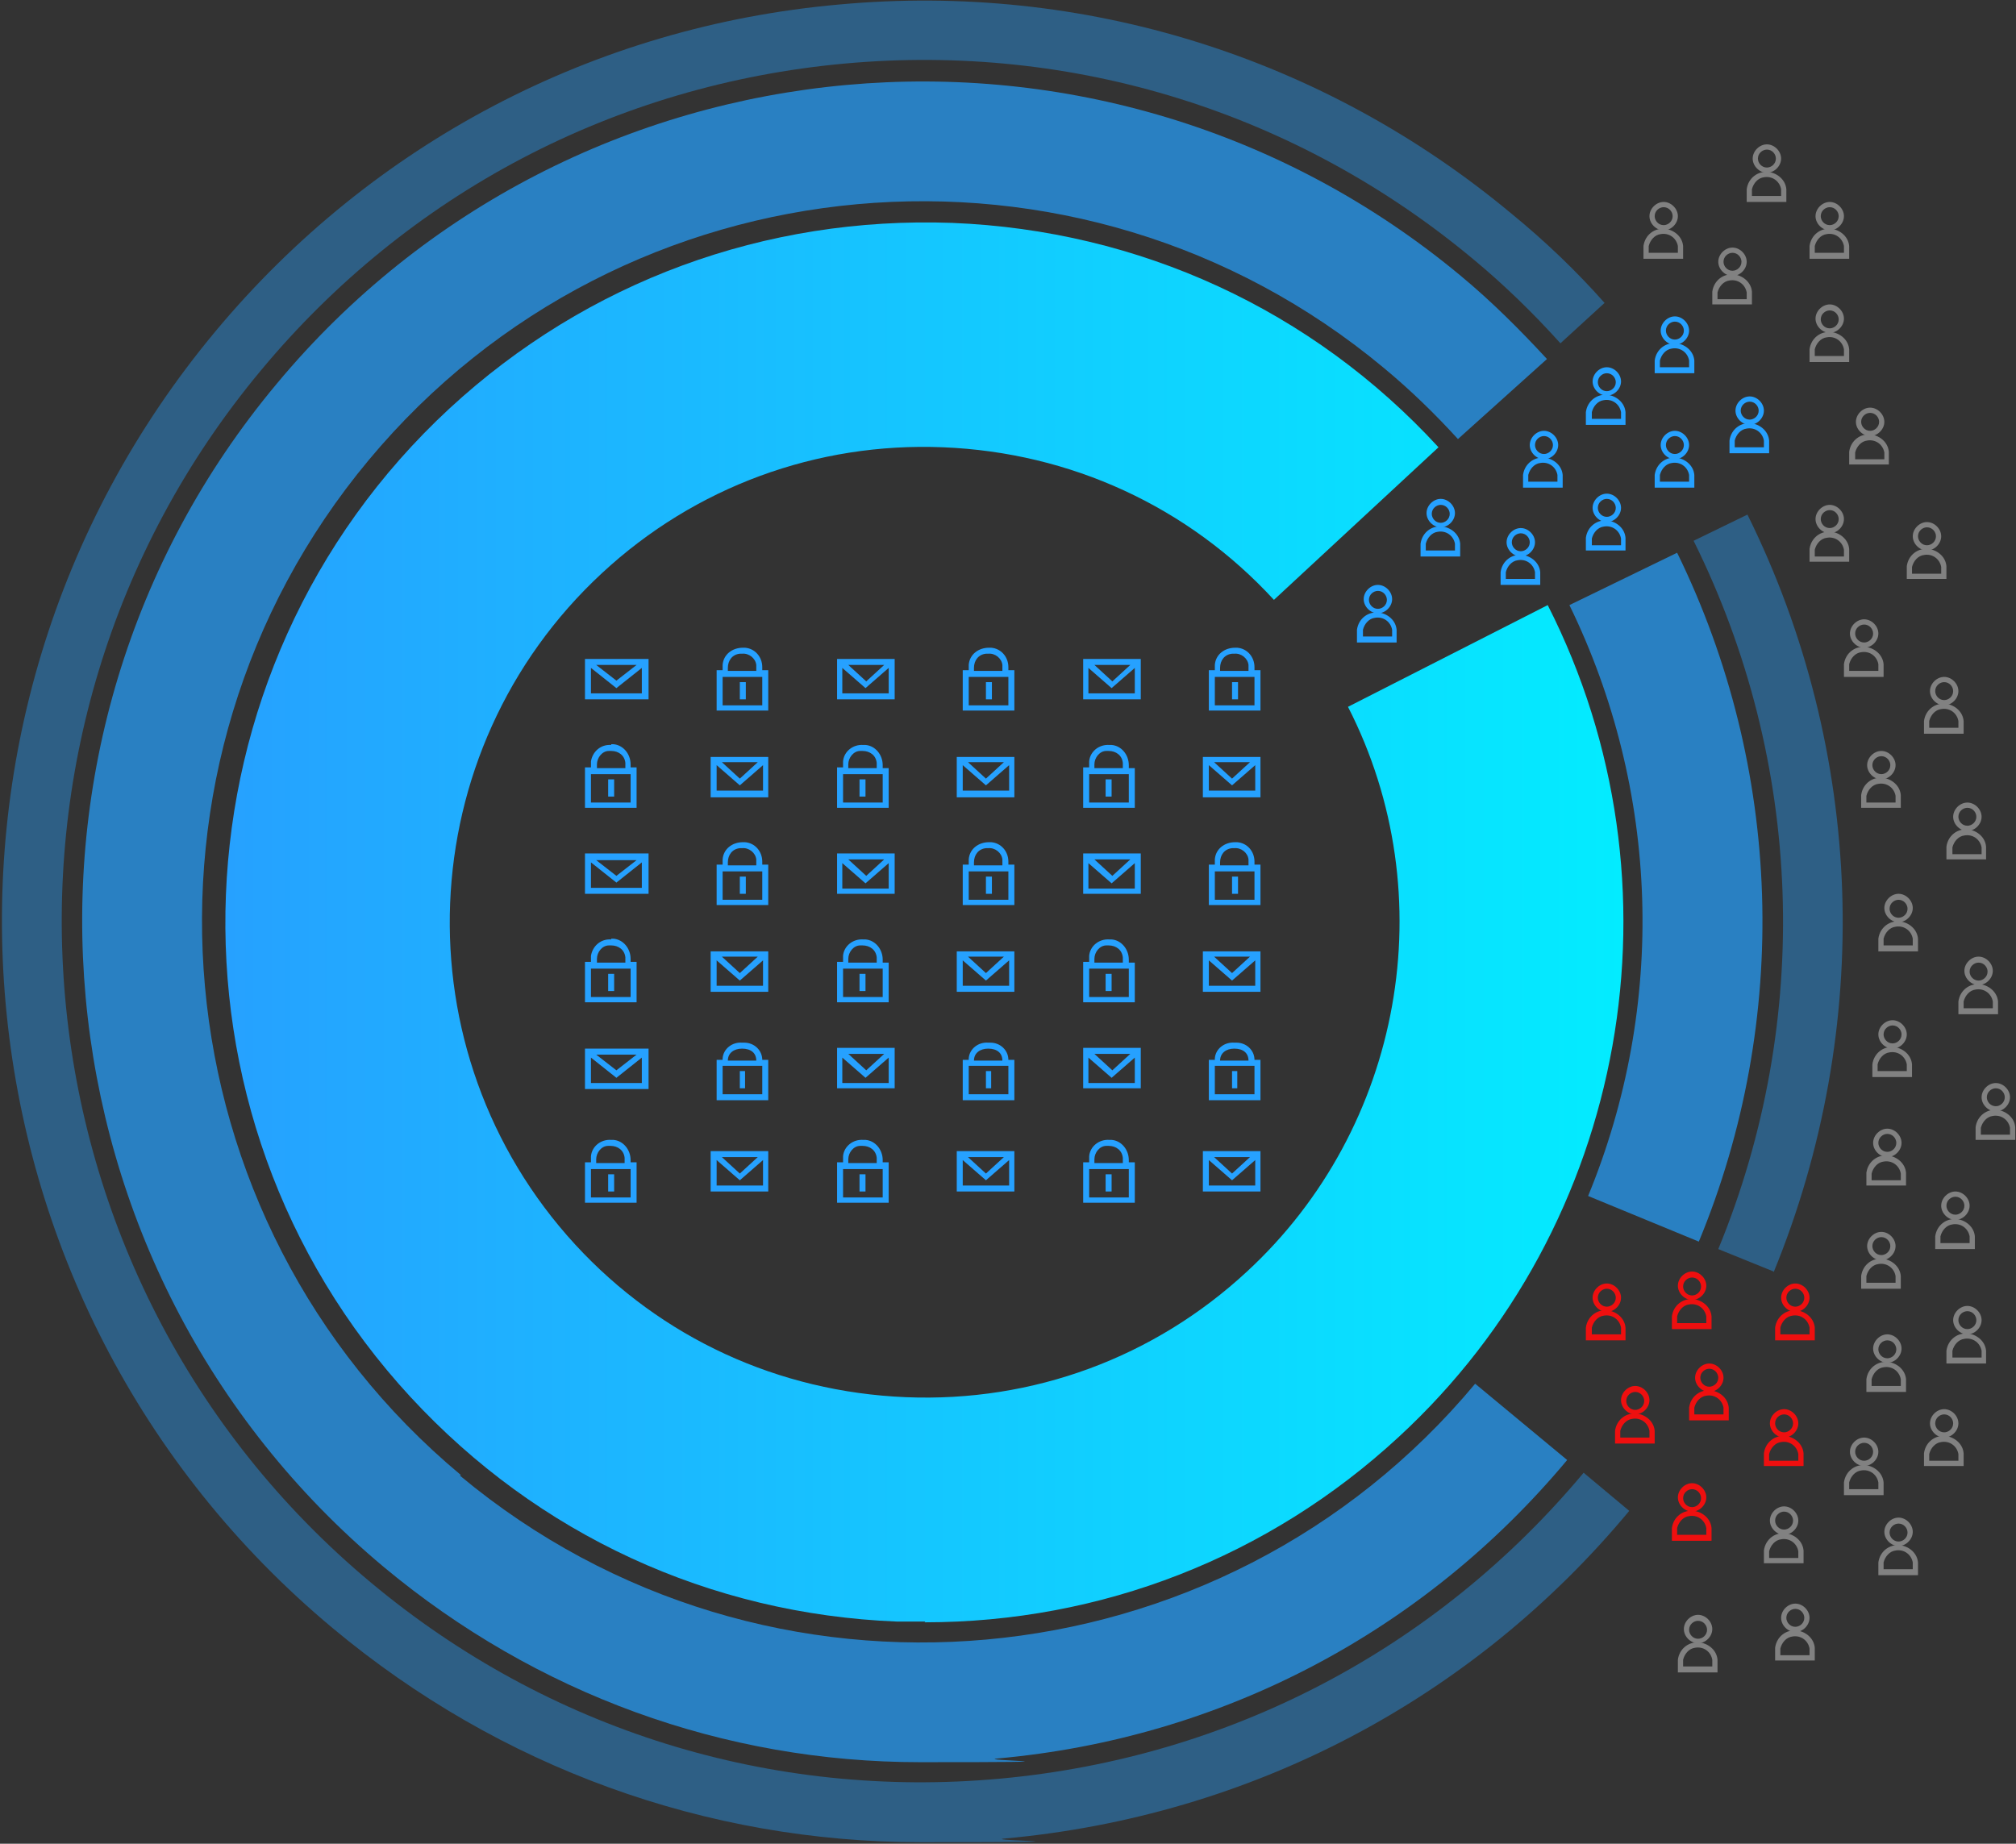 <?xml version="1.0" encoding="UTF-8"?>
<svg id="Layer_1" xmlns="http://www.w3.org/2000/svg" xmlns:xlink="http://www.w3.org/1999/xlink" version="1.1" viewBox="0 0 269.5 246.5">
  <rect x="0" y="0" width="269.5" height="246.5" fill="#333333" stroke="none"/>
  <!-- Generator: Adobe Illustrator 29.7.1, SVG Export Plug-In . SVG Version: 2.1.1 Build 8)  -->
  <defs>
    <style>
      .st0 {
        fill: url(#Gradients_1);
      }

      .st1, .st2, .st3 {
        fill: #26a1ff;
      }

      .st4 {
        fill: #ef0f0f;
      }

      .st5 {
        opacity: .4;
      }

      .st6 {
        fill: #f5f5f5;
      }

      .st2 {
        opacity: .7;
      }

      .st2, .st3 {
        isolation: isolate;
      }

      .st3 {
        opacity: .4;
      }
    </style>
    <linearGradient id="Gradients_1" data-name="Gradients 1" x1="30.1" y1="123.3" x2="217.1" y2="123.3" gradientUnits="userSpaceOnUse">
      <stop offset="0" stop-color="#26a1ff"/>
      <stop offset="1" stop-color="#03ecff"/>
    </linearGradient>
  </defs>
  <g id="benefit_img_2">
    <g id="Group_5607">
      <path class="st2" d="M227.1,166l-14.8-6.1c10.5-25.5,9.6-54.2-2.5-79l14.4-7c14.1,28.8,15.2,62.4,2.9,92.1ZM61.6,197.2C20.8,163.2,15.3,102.3,49.3,61.5c34-40.8,94.9-46.3,135.7-12.3,3.5,2.9,6.8,6.1,9.9,9.5l11.9-10.7c-3.6-3.9-7.4-7.7-11.5-11.1C147.6-2.8,76.6,3.7,37,51.3-2.7,98.8,3.8,169.8,51.3,209.5c20.4,17,45.5,26.1,71.7,26.1s6.9-.2,10.4-.5c29.9-2.7,56.9-16.9,76.1-39.9l-12.3-10.2c-34,40.8-94.9,46.3-135.7,12.3Z"/>
      <path class="st3" d="M237.1,170l-7.4-3c12.6-30.6,11.4-65.1-3.3-94.7l7.2-3.5c15.7,31.7,16.9,68.6,3.5,101.3ZM133.7,237.8c-30.6,2.8-60.5-6.5-84.1-26.2C.8,170.9-5.7,98.2,34.9,49.5,54.6,25.8,82.3,11.3,112.9,8.5c30.6-2.8,60.5,6.5,84.1,26.2,4.1,3.4,8,7.2,11.6,11.2l5.9-5.4c-3.8-4.3-8-8.3-12.4-11.9C176.9,7.6,144.9-2.4,112.2.6,79.5,3.5,49.8,19.1,28.8,44.3-14.7,96.5-7.7,174.2,44.5,217.7c22.3,18.6,49.9,28.6,78.6,28.6s7.5-.2,11.3-.5c32.7-3,62.4-18.5,83.4-43.8l-6.1-5.1c-19.7,23.6-47.4,38.1-78,40.9Z"/>
      <path class="st0" d="M123.7,216.8c-1.3,0-2.5,0-3.8,0-25-1-48-11.6-65-30-35-37.9-32.6-97.2,5.2-132.2,18.4-17,42.2-25.7,67.2-24.8,25,1,48.1,11.6,65,30l-22,20.4c-11.5-12.5-27.2-19.7-44.2-20.4-16.9-.7-33.2,5.3-45.6,16.8-25.7,23.8-27.3,64-3.6,89.8,11.5,12.5,27.2,19.7,44.2,20.4,17,.7,33.2-5.3,45.6-16.8,20.8-19.2,26.4-50.3,13.5-75.5l26.7-13.6c18.9,37.2,10.8,82.9-19.9,111.2-17.4,16.1-39.8,24.8-63.4,24.8Z"/>
    </g>
    <g id="Group_5608">
      <path id="Path_9888" class="st1" d="M101.9,89.2c0-1.4-1-2.5-2.3-2.6-.1,0-.2,0-.3,0-1.4,0-2.6.9-2.7,2.3,0,.1,0,.2,0,.3v.4h-.8v5.4h6.9v-5.4h-.8v-.5ZM97.3,89.3c0-1,.6-1.8,1.6-1.9.1,0,.2,0,.3,0,.9-.1,1.8.6,1.9,1.5,0,.1,0,.2,0,.3v.5h-3.8v-.4ZM101.9,94.3h-5.3v-3.8h5.3v3.8Z"/>
      <rect id="Rectangle_2994" class="st1" x="98.9" y="91.2" width=".8" height="2.3"/>
      <path id="Path_9889" class="st1" d="M134.8,89.2c0-1.4-1-2.5-2.3-2.6-.1,0-.2,0-.3,0-1.4,0-2.6.9-2.7,2.3,0,.1,0,.2,0,.3v.4h-.8v5.4h6.9v-5.4h-.8v-.5ZM130.2,89.3c0-1,.6-1.8,1.6-1.9.1,0,.2,0,.3,0,.9-.1,1.8.6,1.9,1.5,0,.1,0,.2,0,.3v.5h-3.8v-.4ZM134.8,94.3h-5.3v-3.8h5.3v3.8Z"/>
      <rect id="Rectangle_2995" class="st1" x="131.8" y="91.2" width=".8" height="2.3"/>
      <path id="Path_9890" class="st1" d="M167.7,89.7v-.5c0-1.4-1-2.5-2.3-2.6-.1,0-.2,0-.3,0-1.4,0-2.6.9-2.7,2.3,0,.1,0,.2,0,.3v.4h-.8v5.4h6.9v-5.4h-.8ZM163.1,89.3c0-1,.6-1.8,1.6-1.9.1,0,.2,0,.3,0,.9-.1,1.8.6,1.9,1.5,0,.1,0,.2,0,.3v.5h-3.8v-.4ZM167.7,94.3h-5.3v-3.8h5.3v3.8Z"/>
      <rect id="Rectangle_2996" class="st1" x="164.7" y="91.2" width=".8" height="2.3"/>
      <path id="Path_9891" class="st1" d="M144.8,93.5h7.7v-5.4h-7.7v5.4ZM145.5,92.7v-3.4l3.1,2.7,3.1-2.7v3.4h-6.1ZM146.2,88.9h4.9l-2.4,2.2-2.4-2.2Z"/>
      <path id="Path_9892" class="st1" d="M111.9,93.5h7.7v-5.4h-7.7v5.4ZM112.6,92.7v-3.4l3.1,2.7,3.1-2.7v3.4h-6.1ZM113.3,88.9h4.9l-2.4,2.2-2.4-2.2Z"/>
      <path id="Path_9893" class="st1" d="M78.2,93.5h8.5v-5.4h-8.5v5.4ZM79,92.7v-3.4l3.4,2.7,3.4-2.7v3.4h-6.8ZM79.7,88.9h5.4l-2.7,2.1-2.7-2.1Z"/>
      <path id="Path_9894" class="st1" d="M151.7,102.7h-.8v-.4c0-1.4-1-2.6-2.3-2.7-.1,0-.2,0-.3,0-1.4-.1-2.6.9-2.7,2.2,0,.1,0,.2,0,.3v.5h-.8v5.4h6.9v-5.4ZM146.3,102.2c0-.9.7-1.8,1.6-1.8.1,0,.2,0,.3,0,1,0,1.8.6,1.9,1.6,0,.1,0,.2,0,.3v.4h-3.8v-.5ZM150.9,107.3h-5.3v-3.8h5.3v3.8Z"/>
      <rect id="Rectangle_2997" class="st1" x="147.8" y="104.2" width=".8" height="2.3"/>
      <path id="Path_9895" class="st1" d="M118.8,102.7h-.8v-.4c0-1.4-1-2.6-2.3-2.7-.1,0-.2,0-.3,0-1.4-.1-2.6.9-2.7,2.2,0,.1,0,.2,0,.3v.5h-.8v5.4h6.9v-5.4ZM113.4,102.2c0-.9.7-1.8,1.6-1.8.1,0,.2,0,.3,0,1,0,1.8.6,1.9,1.6,0,.1,0,.2,0,.3v.4h-3.8v-.5ZM118,107.3h-5.3v-3.8h5.3v3.8Z"/>
      <rect id="Rectangle_2998" class="st1" x="114.9" y="104.2" width=".8" height="2.3"/>
      <path id="Path_9896" class="st1" d="M81.7,99.6c-1.4-.1-2.5.9-2.7,2.2,0,.1,0,.2,0,.3v.5h-.8v5.4h6.9v-5.4h-.8v-.4c0-1.4-1-2.6-2.3-2.7-.1,0-.2,0-.3,0ZM79.8,102.2c0-.9.7-1.8,1.6-1.8.1,0,.2,0,.3,0,1,0,1.8.6,1.9,1.6,0,.1,0,.2,0,.3v.4h-3.8v-.5ZM84.3,107.3h-5.3v-3.8h5.3v3.8Z"/>
      <rect id="Rectangle_2999" class="st1" x="81.3" y="104.2" width=".8" height="2.3"/>
      <path id="Path_9897" class="st1" d="M102.7,101.2h-7.7v5.4h7.7v-5.4ZM101.3,101.9l-2.4,2.2-2.4-2.2h4.9ZM95.8,105.7v-3.4l3.1,2.7,3.1-2.7v3.4h-6.1Z"/>
      <path id="Path_9898" class="st1" d="M135.6,101.2h-7.7v5.4h7.7v-5.4ZM134.2,101.9l-2.4,2.2-2.4-2.2h4.9ZM128.7,105.7v-3.4l3.1,2.7,3.1-2.7v3.4h-6.1Z"/>
      <path id="Path_9899" class="st1" d="M168.5,101.2h-7.7v5.4h7.7v-5.4ZM167.1,101.9l-2.4,2.2-2.4-2.2h4.9ZM161.6,105.7v-3.4l3.1,2.7,3.1-2.7v3.4h-6.1Z"/>
      <path id="Path_9900" class="st1" d="M101.9,115.2c0-1.4-1-2.5-2.3-2.6-.1,0-.2,0-.3,0-1.4,0-2.6.9-2.7,2.3,0,.1,0,.2,0,.3v.4h-.8v5.4h6.9v-5.4h-.8v-.5ZM97.3,115.3c0-1,.6-1.8,1.6-1.9.1,0,.2,0,.3,0,.9-.1,1.8.6,1.9,1.5,0,.1,0,.2,0,.3v.5h-3.8v-.4ZM101.9,120.3h-5.3v-3.8h5.3v3.8Z"/>
      <rect id="Rectangle_3000" class="st1" x="98.9" y="117.2" width=".8" height="2.3"/>
      <path id="Path_9901" class="st1" d="M134.8,115.2c0-1.4-1-2.5-2.3-2.6-.1,0-.2,0-.3,0-1.4,0-2.6.9-2.7,2.3,0,.1,0,.2,0,.3v.4h-.8v5.4h6.9v-5.4h-.8v-.5ZM130.2,115.3c0-1,.6-1.8,1.6-1.9.1,0,.2,0,.3,0,.9-.1,1.8.6,1.9,1.5,0,.1,0,.2,0,.3v.5h-3.8v-.4ZM134.8,120.3h-5.3v-3.8h5.3v3.8Z"/>
      <rect id="Rectangle_3001" class="st1" x="131.8" y="117.2" width=".8" height="2.3"/>
      <path id="Path_9902" class="st1" d="M167.7,115.2c0-1.4-1-2.5-2.3-2.6-.1,0-.2,0-.3,0-1.4,0-2.6.9-2.7,2.3,0,.1,0,.2,0,.3v.4h-.8v5.4h6.9v-5.4h-.8v-.5ZM163.1,115.3c0-1,.6-1.8,1.6-1.9.1,0,.2,0,.3,0,.9-.1,1.8.6,1.9,1.5,0,.1,0,.2,0,.3v.5h-3.8v-.4ZM167.7,120.3h-5.3v-3.8h5.3v3.8Z"/>
      <rect id="Rectangle_3002" class="st1" x="164.7" y="117.2" width=".8" height="2.3"/>
      <path id="Path_9903" class="st1" d="M144.8,119.5h7.7v-5.4h-7.7v5.4ZM145.5,118.8v-3.4l3.1,2.7,3.1-2.7v3.4h-6.1ZM146.2,114.9h4.9l-2.4,2.2-2.4-2.2Z"/>
      <path id="Path_9904" class="st1" d="M111.9,119.5h7.7v-5.4h-7.7v5.4ZM112.6,118.8v-3.4l3.1,2.7,3.1-2.7v3.4h-6.1ZM113.3,114.9h4.9l-2.4,2.2-2.4-2.2Z"/>
      <path id="Path_9905" class="st1" d="M78.2,119.5h8.5v-5.4h-8.5v5.4ZM79,118.7v-3.4l3.4,2.7,3.4-2.7v3.4h-6.8ZM79.7,115h5.4l-2.7,2.1-2.7-2.1Z"/>
      <path id="Path_9906" class="st1" d="M151.7,128.7h-.8v-.4c0-1.4-1-2.6-2.3-2.7-.1,0-.2,0-.3,0-1.4-.1-2.6.9-2.7,2.2,0,.1,0,.2,0,.3v.5h-.8v5.4h6.9v-5.4ZM146.3,128.2c0-.9.7-1.8,1.6-1.8.1,0,.2,0,.3,0,1,0,1.8.6,1.9,1.6,0,.1,0,.2,0,.3v.4h-3.8v-.5ZM150.9,133.3h-5.3v-3.8h5.3v3.8Z"/>
      <rect id="Rectangle_3003" class="st1" x="147.8" y="130.2" width=".8" height="2.3"/>
      <path id="Path_9907" class="st1" d="M118.8,128.7h-.8v-.4c0-1.4-1-2.6-2.3-2.7-.1,0-.2,0-.3,0-1.4-.1-2.6.9-2.7,2.2,0,.1,0,.2,0,.3v.5h-.8v5.4h6.9v-5.4ZM113.4,128.2c0-.9.7-1.8,1.6-1.8.1,0,.2,0,.3,0,1,0,1.8.6,1.9,1.6,0,.1,0,.2,0,.3v.4h-3.8v-.5ZM118,133.3h-5.3v-3.8h5.3v3.8Z"/>
      <rect id="Rectangle_3004" class="st1" x="114.9" y="130.2" width=".8" height="2.3"/>
      <path id="Path_9908" class="st1" d="M81.7,125.6c-1.4-.1-2.5.9-2.7,2.2,0,.1,0,.2,0,.3v.5h-.8v5.4h6.9v-5.4h-.8v-.4c0-1.4-1-2.6-2.3-2.7-.1,0-.2,0-.3,0ZM79.8,128.2c0-.9.7-1.8,1.6-1.8.1,0,.2,0,.3,0,1,0,1.8.6,1.9,1.6,0,.1,0,.2,0,.3v.4h-3.8v-.5ZM84.3,133.3h-5.3v-3.8h5.3v3.8Z"/>
      <rect id="Rectangle_3005" class="st1" x="81.3" y="130.2" width=".8" height="2.3"/>
      <path id="Path_9909" class="st1" d="M102.7,127.2h-7.7v5.4h7.7v-5.4ZM101.3,127.9l-2.4,2.2-2.4-2.2h4.9ZM95.8,131.8v-3.4l3.1,2.7,3.1-2.7v3.4h-6.1Z"/>
      <path id="Path_9910" class="st1" d="M135.6,127.2h-7.7v5.4h7.7v-5.4ZM134.2,127.9l-2.4,2.2-2.4-2.2h4.9ZM128.7,131.8v-3.4l3.1,2.7,3.1-2.7v3.4h-6.1Z"/>
      <path id="Path_9911" class="st1" d="M168.5,127.2h-7.7v5.4h7.7v-5.4ZM167.1,127.9l-2.4,2.2-2.4-2.2h4.9ZM161.6,131.8v-3.4l3.1,2.7,3.1-2.7v3.4h-6.1Z"/>
      <path id="Path_9912" class="st1" d="M99.2,139.4c-1.3-.1-2.5.8-2.6,2.1,0,0,0,.1,0,.2h-.8v5.4h6.9v-5.4h-.8c0-1.3-1.1-2.3-2.4-2.3,0,0-.2,0-.2,0ZM99.2,140.2c1.2,0,1.9.6,1.9,1.6h-3.8c0-1,.8-1.6,1.9-1.6ZM101.9,146.3h-5.3v-3.8h5.3v3.8Z"/>
      <rect id="Rectangle_3006" class="st1" x="98.9" y="143.2" width=".7" height="2.3"/>
      <path id="Path_9913" class="st1" d="M132.1,139.4c-1.3-.1-2.5.8-2.6,2.1,0,0,0,.1,0,.2h-.8v5.4h6.9v-5.4h-.8c0-1.3-1.1-2.3-2.4-2.3,0,0-.2,0-.2,0ZM132.1,140.2c1.2,0,1.9.6,1.9,1.6h-3.8c0-1,.8-1.6,1.9-1.6ZM134.8,146.3h-5.3v-3.8h5.3v3.8Z"/>
      <rect id="Rectangle_3007" class="st1" x="131.8" y="143.2" width=".7" height="2.3"/>
      <path id="Path_9914" class="st1" d="M165,139.4c-1.3-.1-2.5.8-2.6,2.1,0,0,0,.1,0,.2h-.8v5.4h6.9v-5.4h-.8c0-1.3-1.1-2.3-2.4-2.3,0,0-.2,0-.2,0ZM165,140.2c1.2,0,1.9.6,1.9,1.6h-3.8c0-1,.8-1.6,1.9-1.6ZM167.7,146.3h-5.3v-3.8h5.3v3.8Z"/>
      <rect id="Rectangle_3008" class="st1" x="164.7" y="143.2" width=".7" height="2.3"/>
      <path id="Path_9915" class="st1" d="M144.8,145.5h7.7v-5.4h-7.7v5.4ZM145.5,144.8v-3.4l3.1,2.7,3.1-2.7v3.4h-6.1ZM146.2,140.9h4.9l-2.4,2.2-2.4-2.2Z"/>
      <path id="Path_9916" class="st1" d="M111.9,145.5h7.7v-5.4h-7.7v5.4ZM112.6,144.8v-3.4l3.1,2.7,3.1-2.7v3.4h-6.1ZM113.3,140.9h4.9l-2.4,2.2-2.4-2.2Z"/>
      <path id="Path_9917" class="st1" d="M78.2,145.6h8.5v-5.4h-8.5v5.4ZM79,144.8v-3.4l3.4,2.7,3.4-2.7v3.4h-6.8ZM79.7,141h5.4l-2.7,2.1-2.7-2.1Z"/>
      <path id="Path_9918" class="st1" d="M150.9,155.1c0-1.4-1-2.6-2.3-2.7-.1,0-.2,0-.3,0-1.4-.1-2.6.9-2.7,2.2,0,.1,0,.2,0,.3v.5h-.8v5.4h6.9v-5.4h-.8v-.4ZM146.3,155c0-.9.7-1.8,1.6-1.8.1,0,.2,0,.3,0,1,0,1.8.6,1.9,1.6,0,.1,0,.2,0,.3v.4h-3.8v-.5ZM150.9,160.1h-5.3v-3.8h5.3v3.8Z"/>
      <rect id="Rectangle_3009" class="st1" x="147.8" y="157" width=".8" height="2.3"/>
      <path id="Path_9919" class="st1" d="M118,155.1c0-1.4-1-2.6-2.3-2.7-.1,0-.2,0-.3,0-1.4-.1-2.6.9-2.7,2.2,0,.1,0,.2,0,.3v.5h-.8v5.4h6.9v-5.4h-.8v-.4ZM113.4,155c0-.9.7-1.8,1.6-1.8.1,0,.2,0,.3,0,1,0,1.8.6,1.9,1.6,0,.1,0,.2,0,.3v.4h-3.8v-.5ZM118,160.1h-5.3v-3.8h5.3v3.8Z"/>
      <rect id="Rectangle_3010" class="st1" x="114.9" y="157" width=".8" height="2.3"/>
      <path id="Path_9920" class="st1" d="M84.3,155.1c0-1.4-1-2.6-2.3-2.7-.1,0-.2,0-.3,0-1.4-.1-2.6.9-2.7,2.2,0,.1,0,.2,0,.3v.5h-.8v5.4h6.9v-5.4h-.8v-.4ZM79.7,155c0-.9.7-1.8,1.6-1.8.1,0,.2,0,.3,0,1,0,1.8.6,1.9,1.6,0,.1,0,.2,0,.3v.4h-3.8v-.5ZM84.3,160.1h-5.3v-3.8h5.3v3.8Z"/>
      <rect id="Rectangle_3011" class="st1" x="81.3" y="157" width=".8" height="2.3"/>
      <path id="Path_9921" class="st1" d="M95,159.3h7.7v-5.4h-7.7v5.4ZM95.8,158.5v-3.4l3.1,2.7,3.1-2.7v3.4h-6.1ZM96.4,154.7h4.9l-2.4,2.2-2.4-2.2Z"/>
      <path id="Path_9922" class="st1" d="M127.9,159.3h7.7v-5.4h-7.7v5.4ZM128.7,158.5v-3.4l3.1,2.7,3.1-2.7v3.4h-6.1ZM129.3,154.7h4.9l-2.4,2.2-2.4-2.2Z"/>
      <path id="Path_9923" class="st1" d="M160.8,159.3h7.7v-5.4h-7.7v5.4ZM161.6,158.5v-3.4l3.1,2.7,3.1-2.7v3.4h-6.1ZM162.2,154.7h4.9l-2.4,2.2-2.4-2.2Z"/>
    </g>
    <g id="Group_5781">
      <g id="Group_5612">
        <g id="Group_5611">
          <g id="Group_5609">
            <path id="Path_9924" class="st1" d="M184.2,82c-1,0-1.9-.9-1.9-1.9s.9-1.9,1.9-1.9c1,0,1.9.9,1.9,1.9h0c0,1-.9,1.9-1.9,1.9ZM184.2,79c-.6,0-1.2.5-1.2,1.2,0,.6.5,1.2,1.2,1.2.6,0,1.2-.5,1.2-1.2,0,0,0,0,0,0,0-.6-.5-1.2-1.2-1.2Z"/>
          </g>
          <g id="Group_5610">
            <path id="Path_9925" class="st1" d="M186.8,85.9h-5.4v-1.7c.2-1.5,1.5-2.5,3-2.3,1.2.2,2.2,1.1,2.3,2.3v1.7ZM182.3,85.1h3.8v-.9c-.2-1.1-1.2-1.8-2.3-1.6-.8.1-1.4.8-1.6,1.6v.9Z"/>
          </g>
        </g>
      </g>
      <g id="Group_5616">
        <g id="Group_5615">
          <g id="Group_5613">
            <path id="Path_9926" class="st1" d="M192.6,70.5c-1,0-1.9-.9-1.9-1.9s.9-1.9,1.9-1.9c1,0,1.9.9,1.9,1.9h0c0,1-.9,1.9-1.9,1.9ZM192.6,67.5c-.6,0-1.2.5-1.2,1.2,0,.6.5,1.2,1.2,1.2.6,0,1.2-.5,1.2-1.2,0,0,0,0,0,0,0-.6-.5-1.2-1.2-1.2Z"/>
          </g>
          <g id="Group_5614">
            <path id="Path_9927" class="st1" d="M195.3,74.4h-5.4v-1.7c.2-1.5,1.5-2.5,3-2.3,1.2.2,2.2,1.1,2.3,2.3v1.7ZM190.7,73.6h3.8v-.9c-.2-1.1-1.2-1.8-2.3-1.6-.8.1-1.4.8-1.6,1.6v.9Z"/>
          </g>
        </g>
      </g>
      <g id="Group_5620">
        <g id="Group_5619">
          <g id="Group_5617">
            <path id="Path_9928" class="st1" d="M203.3,74.4c-1,0-1.9-.9-1.9-1.9,0-1,.9-1.9,1.9-1.9,1,0,1.9.9,1.9,1.9h0c0,1-.9,1.9-1.9,1.9ZM203.3,71.3c-.6,0-1.2.5-1.2,1.2,0,.6.5,1.2,1.2,1.2.6,0,1.2-.5,1.2-1.2,0,0,0,0,0,0,0-.6-.5-1.2-1.2-1.2Z"/>
          </g>
          <g id="Group_5618">
            <path id="Path_9929" class="st1" d="M206,78.2h-5.4v-1.7c.2-1.5,1.5-2.5,3-2.3,1.2.2,2.2,1.1,2.3,2.3v1.7ZM201.4,77.4h3.8v-.9c-.2-1.1-1.2-1.8-2.3-1.6-.8.1-1.4.8-1.6,1.6v.9Z"/>
          </g>
        </g>
      </g>
      <g id="Group_5624">
        <g id="Group_5623">
          <g id="Group_5621">
            <path id="Path_9930" class="st1" d="M206.4,61.4c-1,0-1.9-.9-1.9-1.9,0-1,.9-1.9,1.9-1.9,1,0,1.9.9,1.9,1.9h0c0,1-.9,1.9-1.9,1.9ZM206.4,58.3c-.6,0-1.2.5-1.2,1.2,0,.6.5,1.2,1.2,1.2.6,0,1.2-.5,1.2-1.2,0,0,0,0,0,0,0-.6-.5-1.2-1.2-1.2Z"/>
          </g>
          <g id="Group_5622">
            <path id="Path_9931" class="st1" d="M209,65.2h-5.4v-1.7c.2-1.5,1.5-2.5,3-2.3,1.2.2,2.2,1.1,2.3,2.3v1.7ZM204.4,64.4h3.8v-.9c-.2-1.1-1.2-1.8-2.3-1.6-.8.1-1.4.8-1.6,1.6v.9Z"/>
          </g>
        </g>
      </g>
      <g id="Group_5628">
        <g id="Group_5627">
          <g id="Group_5625">
            <path id="Path_9932" class="st1" d="M214.8,69.8c-1,0-1.9-.9-1.9-1.9,0-1,.9-1.9,1.9-1.9,1,0,1.9.9,1.9,1.9h0c0,1-.9,1.9-1.9,1.9ZM214.8,66.7c-.6,0-1.2.5-1.2,1.2,0,.6.5,1.2,1.2,1.2.6,0,1.2-.5,1.2-1.2,0,0,0,0,0,0,0-.6-.5-1.2-1.2-1.2Z"/>
          </g>
          <g id="Group_5626">
            <path id="Path_9933" class="st1" d="M217.4,73.6h-5.4v-1.7c.2-1.5,1.5-2.5,3-2.3,1.2.2,2.2,1.1,2.3,2.3v1.7ZM212.9,72.9h3.8v-.9c-.2-1.1-1.2-1.8-2.3-1.6-.8.1-1.4.8-1.6,1.6v.9Z"/>
          </g>
        </g>
      </g>
      <g id="Group_5632">
        <g id="Group_5631">
          <g id="Group_5629">
            <path id="Path_9934" class="st1" d="M214.8,52.9c-1,0-1.9-.9-1.9-1.9,0-1,.9-1.9,1.9-1.9,1,0,1.9.9,1.9,1.9h0c0,1-.9,1.9-1.9,1.9ZM214.8,49.9c-.6,0-1.2.5-1.2,1.2,0,.6.5,1.2,1.2,1.2.6,0,1.2-.5,1.2-1.2,0,0,0,0,0,0,0-.6-.5-1.2-1.2-1.2Z"/>
          </g>
          <g id="Group_5630">
            <path id="Path_9935" class="st1" d="M217.4,56.8h-5.4v-1.7c.2-1.5,1.5-2.5,3-2.3,1.2.2,2.2,1.1,2.3,2.3v1.7ZM212.9,56h3.8v-.9c-.2-1.1-1.2-1.8-2.3-1.6-.8.1-1.4.8-1.6,1.6v.9Z"/>
          </g>
        </g>
      </g>
      <g id="Group_5636">
        <g id="Group_5635">
          <g id="Group_5633">
            <path id="Path_9936" class="st1" d="M223.9,61.4c-1,0-1.9-.9-1.9-1.9,0-1,.9-1.9,1.9-1.9,1,0,1.9.9,1.9,1.9h0c0,1-.9,1.9-1.9,1.9ZM223.9,58.3c-.6,0-1.2.5-1.2,1.2,0,.6.5,1.2,1.2,1.2.6,0,1.2-.5,1.2-1.2,0,0,0,0,0,0,0-.6-.5-1.2-1.2-1.2Z"/>
          </g>
          <g id="Group_5634">
            <path id="Path_9937" class="st1" d="M226.6,65.2h-5.4v-1.7c.2-1.5,1.5-2.5,3-2.3,1.2.2,2.2,1.1,2.3,2.3v1.7ZM222,64.4h3.8v-.9c-.2-1.1-1.2-1.8-2.3-1.6-.8.1-1.4.8-1.6,1.6v.9Z"/>
          </g>
        </g>
      </g>
      <g id="Group_5640">
        <g id="Group_5639">
          <g id="Group_5637">
            <path id="Path_9938" class="st1" d="M223.9,46.1c-1,0-1.9-.9-1.9-1.9,0-1,.9-1.9,1.9-1.9,1,0,1.9.9,1.9,1.9h0c0,1-.9,1.9-1.9,1.9ZM223.9,43c-.6,0-1.2.5-1.2,1.2,0,.6.5,1.2,1.2,1.2.6,0,1.2-.5,1.2-1.2,0,0,0,0,0,0,0-.6-.5-1.2-1.2-1.2Z"/>
          </g>
          <g id="Group_5638">
            <path id="Path_9939" class="st1" d="M226.6,49.9h-5.4v-1.7c.2-1.5,1.5-2.5,3-2.3,1.2.2,2.2,1.1,2.3,2.3v1.7ZM222,49.1h3.8v-.9c-.2-1.1-1.2-1.8-2.3-1.6-.8.1-1.4.8-1.6,1.6v.9Z"/>
          </g>
        </g>
      </g>
      <g id="Group_5644" class="st5">
        <g id="Group_5643">
          <g id="Group_5641">
            <path id="Path_9940" class="st6" d="M222.4,30.8c-1,0-1.9-.9-1.9-1.9,0-1,.9-1.9,1.9-1.9,1,0,1.9.9,1.9,1.9h0c0,1-.9,1.9-1.9,1.9ZM222.4,27.7c-.6,0-1.2.5-1.2,1.2,0,.6.5,1.2,1.2,1.2.6,0,1.2-.5,1.2-1.2,0,0,0,0,0,0,0-.6-.5-1.2-1.2-1.2Z"/>
          </g>
          <g id="Group_5642">
            <path id="Path_9941" class="st6" d="M225.1,34.6h-5.4v-1.7c.2-1.5,1.5-2.5,3-2.3,1.2.2,2.2,1.1,2.3,2.3v1.7ZM220.5,33.8h3.8v-.9c-.2-1.1-1.2-1.8-2.3-1.6-.8.1-1.4.8-1.6,1.6v.9Z"/>
          </g>
        </g>
      </g>
      <g id="Group_5648" class="st5">
        <g id="Group_5647">
          <g id="Group_5645">
            <path id="Path_9942" class="st6" d="M231.6,36.9c-1,0-1.9-.9-1.9-1.9,0-1,.9-1.9,1.9-1.9,1,0,1.9.9,1.9,1.9h0c0,1-.9,1.9-1.9,1.9ZM231.6,33.8c-.6,0-1.2.5-1.2,1.2,0,.6.5,1.2,1.2,1.2.6,0,1.2-.5,1.2-1.2,0,0,0,0,0,0,0-.6-.5-1.2-1.2-1.2Z"/>
          </g>
          <g id="Group_5646">
            <path id="Path_9943" class="st6" d="M234.3,40.7h-5.4v-1.7c.2-1.5,1.5-2.5,3-2.3,1.2.2,2.2,1.1,2.3,2.3v1.7ZM229.7,40h3.8v-.9c-.2-1.1-1.2-1.8-2.3-1.6-.8.1-1.4.8-1.6,1.6v.9Z"/>
          </g>
        </g>
      </g>
      <g id="Group_5652" class="st5">
        <g id="Group_5651">
          <g id="Group_5649">
            <path id="Path_9944" class="st6" d="M236.2,23.1c-1,0-1.9-.9-1.9-1.9,0-1,.9-1.9,1.9-1.9,1,0,1.9.9,1.9,1.9h0c0,1-.9,1.9-1.9,1.9ZM236.2,20c-.6,0-1.2.5-1.2,1.2,0,.6.5,1.2,1.2,1.2.6,0,1.2-.5,1.2-1.2,0,0,0,0,0,0,0-.6-.5-1.2-1.2-1.2Z"/>
          </g>
          <g id="Group_5650">
            <path id="Path_9945" class="st6" d="M238.9,27h-5.4v-1.7c.2-1.5,1.5-2.5,3-2.3,1.2.2,2.2,1.1,2.3,2.3v1.7ZM234.3,26.2h3.8v-.9c-.2-1.1-1.2-1.8-2.3-1.6-.8.1-1.4.8-1.6,1.6v.9Z"/>
          </g>
        </g>
      </g>
      <g id="Group_5656" class="st5">
        <g id="Group_5655">
          <g id="Group_5653">
            <path id="Path_9946" class="st6" d="M244.6,30.8c-1,0-1.9-.9-1.9-1.9,0-1,.9-1.9,1.9-1.9,1,0,1.9.9,1.9,1.9h0c0,1-.9,1.9-1.9,1.9ZM244.6,27.7c-.6,0-1.2.5-1.2,1.2,0,.6.5,1.2,1.2,1.2.6,0,1.2-.5,1.2-1.2,0,0,0,0,0,0,0-.6-.5-1.2-1.2-1.2Z"/>
          </g>
          <g id="Group_5654">
            <path id="Path_9947" class="st6" d="M247.3,34.6h-5.4v-1.7c.2-1.5,1.5-2.5,3-2.3,1.2.2,2.2,1.1,2.3,2.3v1.7ZM242.7,33.8h3.8v-.9c-.2-1.1-1.2-1.8-2.3-1.6-.8.1-1.4.8-1.6,1.6v.9Z"/>
          </g>
        </g>
      </g>
      <g id="Group_5660" class="st5">
        <g id="Group_5659">
          <g id="Group_5657">
            <path id="Path_9948" class="st6" d="M244.6,44.5c-1,0-1.9-.9-1.9-1.9,0-1,.9-1.9,1.9-1.9,1,0,1.9.9,1.9,1.9h0c0,1-.9,1.9-1.9,1.9ZM244.6,41.5c-.6,0-1.2.5-1.2,1.2,0,.6.5,1.2,1.2,1.2.6,0,1.2-.5,1.2-1.2,0,0,0,0,0,0,0-.6-.5-1.2-1.2-1.2Z"/>
          </g>
          <g id="Group_5658">
            <path id="Path_9949" class="st6" d="M247.3,48.4h-5.4v-1.7c.2-1.5,1.5-2.5,3-2.3,1.2.2,2.2,1.1,2.3,2.3v1.7ZM242.7,47.6h3.8v-.9c-.2-1.1-1.2-1.8-2.3-1.6-.8.1-1.4.8-1.6,1.6v.9Z"/>
          </g>
        </g>
      </g>
      <g id="Group_5664" class="st5">
        <g id="Group_5663">
          <g id="Group_5661">
            <path id="Path_9950" class="st6" d="M250,58.3c-1,0-1.9-.9-1.9-1.9,0-1,.9-1.9,1.9-1.9,1,0,1.9.9,1.9,1.9h0c0,1-.9,1.9-1.9,1.9ZM250,55.2c-.6,0-1.2.5-1.2,1.2,0,.6.5,1.2,1.2,1.2.6,0,1.2-.5,1.2-1.2,0,0,0,0,0,0,0-.6-.5-1.2-1.2-1.2Z"/>
          </g>
          <g id="Group_5662">
            <path id="Path_9951" class="st6" d="M252.6,62.1h-5.4v-1.7c.2-1.5,1.5-2.5,3-2.3,1.2.2,2.2,1.1,2.3,2.3v1.7ZM248.1,61.4h3.8v-.9c-.2-1.1-1.2-1.8-2.3-1.6-.8.1-1.4.8-1.6,1.6v.9Z"/>
          </g>
        </g>
      </g>
      <g id="Group_5668" class="st5">
        <g id="Group_5667">
          <g id="Group_5665">
            <path id="Path_9952" class="st6" d="M244.6,71.3c-1,0-1.9-.9-1.9-1.9,0-1,.9-1.9,1.9-1.9,1,0,1.9.9,1.9,1.9h0c0,1-.9,1.9-1.9,1.9ZM244.6,68.2c-.6,0-1.2.5-1.2,1.2,0,.6.5,1.2,1.2,1.2.6,0,1.2-.5,1.2-1.2,0,0,0,0,0,0,0-.6-.5-1.2-1.2-1.2Z"/>
          </g>
          <g id="Group_5666">
            <path id="Path_9953" class="st6" d="M247.3,75.1h-5.4v-1.7c.2-1.5,1.5-2.5,3-2.3,1.2.2,2.2,1.1,2.3,2.3v1.7ZM242.7,74.4h3.8v-.9c-.2-1.1-1.2-1.8-2.3-1.6-.8.1-1.4.8-1.6,1.6v.9Z"/>
          </g>
        </g>
      </g>
      <g id="Group_5672" class="st5">
        <g id="Group_5671">
          <g id="Group_5669">
            <path id="Path_9954" class="st6" d="M257.6,73.6c-1,0-1.9-.9-1.9-1.9,0-1,.9-1.9,1.9-1.9,1,0,1.9.9,1.9,1.9h0c0,1-.9,1.9-1.9,1.9ZM257.6,70.5c-.6,0-1.2.5-1.2,1.2,0,.6.5,1.2,1.2,1.2.6,0,1.2-.5,1.2-1.2,0,0,0,0,0,0,0-.6-.5-1.2-1.2-1.2Z"/>
          </g>
          <g id="Group_5670">
            <path id="Path_9955" class="st6" d="M260.3,77.4h-5.4v-1.7c.2-1.5,1.5-2.5,3-2.3,1.2.2,2.2,1.1,2.3,2.3v1.7ZM255.7,76.7h3.8v-.9c-.2-1.1-1.2-1.8-2.3-1.6-.8.1-1.4.8-1.6,1.6v.9Z"/>
          </g>
        </g>
      </g>
      <g id="Group_5676" class="st5">
        <g id="Group_5675">
          <g id="Group_5673">
            <path id="Path_9956" class="st6" d="M249.2,86.6c-1,0-1.9-.9-1.9-1.9,0-1,.9-1.9,1.9-1.9,1,0,1.9.9,1.9,1.9h0c0,1-.9,1.9-1.9,1.9ZM249.2,83.5c-.6,0-1.2.5-1.2,1.2,0,.6.5,1.2,1.2,1.2.6,0,1.2-.5,1.2-1.2,0,0,0,0,0,0,0-.6-.5-1.2-1.2-1.2Z"/>
          </g>
          <g id="Group_5674">
            <path id="Path_9957" class="st6" d="M251.9,90.5h-5.4v-1.7c.2-1.5,1.5-2.5,3-2.3,1.2.2,2.2,1.1,2.3,2.3v1.7ZM247.3,89.7h3.8v-.9c-.2-1.1-1.2-1.8-2.3-1.6-.8.1-1.4.8-1.6,1.6v.9Z"/>
          </g>
        </g>
      </g>
      <g id="Group_5680" class="st5">
        <g id="Group_5679">
          <g id="Group_5677">
            <path id="Path_9958" class="st6" d="M259.9,94.3c-1,0-1.9-.9-1.9-1.9,0-1,.9-1.9,1.9-1.9,1,0,1.9.9,1.9,1.9h0c0,1-.9,1.9-1.9,1.9ZM259.9,91.2c-.6,0-1.2.5-1.2,1.2,0,.6.5,1.2,1.2,1.2.6,0,1.2-.5,1.2-1.2,0,0,0,0,0,0,0-.6-.5-1.2-1.2-1.2Z"/>
          </g>
          <g id="Group_5678">
            <path id="Path_9959" class="st6" d="M262.6,98.1h-5.4v-1.7c.2-1.5,1.5-2.5,3-2.3,1.2.2,2.2,1.1,2.3,2.3v1.7ZM258,97.3h3.8v-.9c-.2-1.1-1.2-1.8-2.3-1.6-.8.1-1.4.8-1.6,1.6v.9Z"/>
          </g>
        </g>
      </g>
      <g id="Group_5684" class="st5">
        <g id="Group_5683">
          <g id="Group_5681">
            <path id="Path_9960" class="st6" d="M251.5,104.2c-1,0-1.9-.9-1.9-1.9,0-1,.9-1.9,1.9-1.9s1.9.9,1.9,1.9h0c0,1-.9,1.9-1.9,1.9ZM251.5,101.1c-.6,0-1.2.5-1.2,1.2,0,.6.5,1.2,1.2,1.2.6,0,1.2-.5,1.2-1.2,0,0,0,0,0,0,0-.6-.5-1.2-1.2-1.2h0Z"/>
          </g>
          <g id="Group_5682">
            <path id="Path_9961" class="st6" d="M254.2,108h-5.4v-1.7c.2-1.5,1.5-2.5,3-2.3,1.2.2,2.2,1.1,2.3,2.3v1.7ZM249.6,107.3h3.8v-.9c-.2-1.1-1.2-1.8-2.3-1.6-.8.1-1.4.8-1.6,1.6v.9Z"/>
          </g>
        </g>
      </g>
      <g id="Group_5688" class="st5">
        <g id="Group_5687">
          <g id="Group_5685">
            <path id="Path_9962" class="st6" d="M263,111.1c-1,0-1.9-.9-1.9-1.9,0-1,.9-1.9,1.9-1.9s1.9.9,1.9,1.9h0c0,1-.9,1.9-1.9,1.9ZM263,108c-.6,0-1.2.5-1.2,1.2,0,.6.5,1.2,1.2,1.2.6,0,1.2-.5,1.2-1.2,0,0,0,0,0,0,0-.6-.5-1.2-1.2-1.2h0Z"/>
          </g>
          <g id="Group_5686">
            <path id="Path_9963" class="st6" d="M265.6,114.9h-5.4v-1.7c.2-1.5,1.5-2.5,3-2.3,1.2.2,2.2,1.1,2.3,2.3v1.7ZM261.1,114.2h3.8v-.9c-.2-1.1-1.2-1.8-2.3-1.6-.8.1-1.4.8-1.6,1.6v.9Z"/>
          </g>
        </g>
      </g>
      <g id="Group_5692" class="st5">
        <g id="Group_5691">
          <g id="Group_5689">
            <path id="Path_9964" class="st6" d="M253.8,123.3c-1,0-1.9-.9-1.9-1.9,0-1,.9-1.9,1.9-1.9s1.9.9,1.9,1.9h0c0,1-.9,1.9-1.9,1.9ZM253.8,120.3c-.6,0-1.2.5-1.2,1.2,0,.6.5,1.2,1.2,1.2.6,0,1.2-.5,1.2-1.2,0,0,0,0,0,0,0-.6-.5-1.2-1.2-1.2h0Z"/>
          </g>
          <g id="Group_5690">
            <path id="Path_9965" class="st6" d="M256.5,127.2h-5.4v-1.7c.2-1.5,1.5-2.5,3-2.3,1.2.2,2.2,1.1,2.3,2.3v1.7ZM251.9,126.4h3.8v-.9c-.2-1.1-1.2-1.8-2.3-1.6-.8.1-1.4.8-1.6,1.6v.9Z"/>
          </g>
        </g>
      </g>
      <g id="Group_5696" class="st5">
        <g id="Group_5695">
          <g id="Group_5693">
            <path id="Path_9966" class="st6" d="M264.5,131.7c-1,0-1.9-.9-1.9-1.9,0-1,.9-1.9,1.9-1.9s1.9.9,1.9,1.9h0c0,1-.9,1.9-1.9,1.9ZM264.5,128.7c-.6,0-1.2.5-1.2,1.2,0,.6.5,1.2,1.2,1.2.6,0,1.2-.5,1.2-1.2,0,0,0,0,0,0,0-.6-.5-1.2-1.2-1.2h0Z"/>
          </g>
          <g id="Group_5694">
            <path id="Path_9967" class="st6" d="M267.2,135.6h-5.4v-1.7c.2-1.5,1.5-2.5,3-2.3,1.2.2,2.2,1.1,2.3,2.3v1.7ZM262.6,134.8h3.8v-.9c-.2-1.1-1.2-1.8-2.3-1.6-.8.1-1.4.8-1.6,1.6v.9Z"/>
          </g>
        </g>
      </g>
      <g id="Group_5700" class="st5">
        <g id="Group_5699">
          <g id="Group_5697">
            <path id="Path_9968" class="st6" d="M253,140.2c-1,0-1.9-.9-1.9-1.9,0-1,.9-1.9,1.9-1.9s1.9.9,1.9,1.9h0c0,1-.9,1.9-1.9,1.9ZM253,137.1c-.6,0-1.2.5-1.2,1.2,0,.6.5,1.2,1.2,1.2.6,0,1.2-.5,1.2-1.2,0,0,0,0,0,0,0-.6-.5-1.2-1.2-1.2h0Z"/>
          </g>
          <g id="Group_5698">
            <path id="Path_9969" class="st6" d="M255.7,144h-5.4v-1.7c.2-1.5,1.5-2.5,3-2.3,1.2.2,2.2,1.1,2.3,2.3v1.7ZM251.1,143.2h3.8v-.9c-.2-1.1-1.2-1.8-2.3-1.6-.8.1-1.4.8-1.6,1.6v.9Z"/>
          </g>
        </g>
      </g>
      <g id="Group_5704" class="st5">
        <g id="Group_5703">
          <g id="Group_5701">
            <path id="Path_9970" class="st6" d="M266.8,148.6c-1,0-1.9-.9-1.9-1.9,0-1,.9-1.9,1.9-1.9s1.9.9,1.9,1.9h0c0,1-.9,1.9-1.9,1.9ZM266.8,145.5c-.6,0-1.2.5-1.2,1.2,0,.6.5,1.2,1.2,1.2.6,0,1.2-.5,1.2-1.2,0,0,0,0,0,0,0-.6-.5-1.2-1.2-1.2h0Z"/>
          </g>
          <g id="Group_5702">
            <path id="Path_9971" class="st6" d="M269.5,152.4h-5.4v-1.7c.2-1.5,1.5-2.5,3-2.3,1.2.2,2.2,1.1,2.3,2.3v1.7ZM264.9,151.7h3.8v-.9c-.2-1.1-1.2-1.8-2.3-1.6-.8.1-1.4.8-1.6,1.6v.9Z"/>
          </g>
        </g>
      </g>
      <g id="Group_5708" class="st5">
        <g id="Group_5707">
          <g id="Group_5705">
            <path id="Path_9972" class="st6" d="M252.3,154.7c-1,0-1.9-.9-1.9-1.9,0-1,.9-1.9,1.9-1.9s1.9.9,1.9,1.9h0c0,1-.9,1.9-1.9,1.9ZM252.3,151.6c-.6,0-1.2.5-1.2,1.2,0,.6.5,1.2,1.2,1.2.6,0,1.2-.5,1.2-1.2,0,0,0,0,0,0,0-.6-.5-1.2-1.2-1.2h0Z"/>
          </g>
          <g id="Group_5706">
            <path id="Path_9973" class="st6" d="M254.9,158.5h-5.4v-1.7c.2-1.5,1.5-2.5,3-2.3,1.2.2,2.2,1.1,2.3,2.3v1.7ZM250.3,157.8h3.8v-.9c-.2-1.1-1.2-1.8-2.3-1.6-.8.1-1.4.8-1.6,1.6v.9Z"/>
          </g>
        </g>
      </g>
      <g id="Group_5712" class="st5">
        <g id="Group_5711">
          <g id="Group_5709">
            <path id="Path_9974" class="st6" d="M251.5,168.5c-1,0-1.9-.9-1.9-1.9,0-1,.9-1.9,1.9-1.9s1.9.9,1.9,1.9h0c0,1-.9,1.9-1.9,1.9ZM251.5,165.4c-.6,0-1.2.5-1.2,1.2,0,.6.5,1.2,1.2,1.2.6,0,1.2-.5,1.2-1.2,0,0,0,0,0,0,0-.6-.5-1.2-1.2-1.2h0Z"/>
          </g>
          <g id="Group_5710">
            <path id="Path_9975" class="st6" d="M254.2,172.3h-5.4v-1.7c.2-1.5,1.5-2.5,3-2.3,1.2.2,2.2,1.1,2.3,2.3v1.7ZM249.6,171.5h3.8v-.9c-.2-1.1-1.2-1.8-2.3-1.6-.8.1-1.4.8-1.6,1.6v.9Z"/>
          </g>
        </g>
      </g>
      <g id="Group_5716" class="st5">
        <g id="Group_5715">
          <g id="Group_5713">
            <path id="Path_9976" class="st6" d="M263,178.4c-1,0-1.9-.9-1.9-1.9,0-1,.9-1.9,1.9-1.9s1.9.9,1.9,1.9h0c0,1-.9,1.9-1.9,1.9ZM263,175.3c-.6,0-1.2.5-1.2,1.2,0,.6.5,1.2,1.2,1.2.6,0,1.2-.5,1.2-1.2,0,0,0,0,0,0,0-.6-.5-1.2-1.2-1.2h0Z"/>
          </g>
          <g id="Group_5714">
            <path id="Path_9977" class="st6" d="M265.6,182.3h-5.4v-1.7c.2-1.5,1.5-2.5,3-2.3,1.2.2,2.2,1.1,2.3,2.3v1.7ZM261.1,181.5h3.8v-.9c-.2-1.1-1.2-1.8-2.3-1.6-.8.1-1.4.8-1.6,1.6v.9Z"/>
          </g>
        </g>
      </g>
      <g id="Group_5720" class="st5">
        <g id="Group_5719">
          <g id="Group_5717">
            <path id="Path_9978" class="st6" d="M252.3,182.2c-1,0-1.9-.9-1.9-1.9,0-1,.9-1.9,1.9-1.9s1.9.9,1.9,1.9h0c0,1-.9,1.9-1.9,1.9ZM252.3,179.2c-.6,0-1.2.5-1.2,1.2,0,.6.5,1.2,1.2,1.2.6,0,1.2-.5,1.2-1.2,0,0,0,0,0,0,0-.6-.5-1.2-1.2-1.2h0Z"/>
          </g>
          <g id="Group_5718">
            <path id="Path_9979" class="st6" d="M254.9,186.1h-5.4v-1.7c.2-1.5,1.5-2.5,3-2.3,1.2.2,2.2,1.1,2.3,2.3v1.7ZM250.3,185.3h3.8v-.9c-.2-1.1-1.2-1.8-2.3-1.6-.8.1-1.4.8-1.6,1.6v.9Z"/>
          </g>
        </g>
      </g>
      <g id="Group_5724" class="st5">
        <g id="Group_5723">
          <g id="Group_5721">
            <path id="Path_9980" class="st6" d="M259.9,192.2c-1,0-1.9-.9-1.9-1.9,0-1,.9-1.9,1.9-1.9s1.9.9,1.9,1.9h0c0,1-.9,1.9-1.9,1.9ZM259.9,189.1c-.6,0-1.2.5-1.2,1.2,0,.6.5,1.2,1.2,1.2.6,0,1.2-.5,1.2-1.2,0,0,0,0,0,0,0-.6-.5-1.2-1.2-1.2h0Z"/>
          </g>
          <g id="Group_5722">
            <path id="Path_9981" class="st6" d="M262.6,196h-5.4v-1.7c.2-1.5,1.5-2.5,3-2.3,1.2.2,2.2,1.1,2.3,2.3v1.7ZM258,195.3h3.8v-.9c-.2-1.1-1.2-1.8-2.3-1.6-.8.1-1.4.8-1.6,1.6v.9Z"/>
          </g>
        </g>
      </g>
      <g id="Group_5728" class="st5">
        <g id="Group_5727">
          <g id="Group_5725">
            <path id="Path_9982" class="st6" d="M249.2,196c-1,0-1.9-.9-1.9-1.9,0-1,.9-1.9,1.9-1.9s1.9.9,1.9,1.9h0c0,1-.9,1.9-1.9,1.9ZM249.2,192.9c-.6,0-1.2.5-1.2,1.2,0,.6.5,1.2,1.2,1.2.6,0,1.2-.5,1.2-1.2,0,0,0,0,0,0,0-.6-.5-1.2-1.2-1.2h0Z"/>
          </g>
          <g id="Group_5726">
            <path id="Path_9983" class="st6" d="M251.9,199.9h-5.4v-1.7c.2-1.5,1.5-2.5,3-2.3,1.2.2,2.2,1.1,2.3,2.3v1.7ZM247.3,199.1h3.8v-.9c-.2-1.1-1.2-1.8-2.3-1.6-.8.1-1.4.8-1.6,1.6v.9Z"/>
          </g>
        </g>
      </g>
      <g id="Group_5732" class="st5">
        <g id="Group_5731">
          <g id="Group_5729">
            <path id="Path_9984" class="st6" d="M253.8,206.7c-1,0-1.9-.9-1.9-1.9,0-1,.9-1.9,1.9-1.9,1,0,1.9.9,1.9,1.9h0c0,1-.9,1.9-1.9,1.9ZM253.8,203.7c-.6,0-1.2.5-1.2,1.2,0,.6.5,1.2,1.2,1.2.6,0,1.2-.5,1.2-1.2,0,0,0,0,0,0,0-.6-.5-1.2-1.2-1.2Z"/>
          </g>
          <g id="Group_5730">
            <path id="Path_9985" class="st6" d="M256.5,210.6h-5.4v-1.7c.2-1.5,1.5-2.5,3-2.3,1.2.2,2.2,1.1,2.3,2.3v1.7ZM251.9,209.8h3.8v-.9c-.2-1.1-1.2-1.8-2.3-1.6-.8.1-1.4.8-1.6,1.6v.9Z"/>
          </g>
        </g>
      </g>
      <g id="Group_5736" class="st5">
        <g id="Group_5735">
          <g id="Group_5733">
            <path id="Path_9986" class="st6" d="M238.5,205.2c-1,0-1.9-.9-1.9-1.9,0-1,.9-1.9,1.9-1.9,1,0,1.9.9,1.9,1.9h0c0,1-.9,1.9-1.9,1.9ZM238.5,202.1c-.6,0-1.2.5-1.2,1.2,0,.6.5,1.2,1.2,1.2.6,0,1.2-.5,1.2-1.2,0,0,0,0,0,0,0-.6-.5-1.2-1.2-1.2Z"/>
          </g>
          <g id="Group_5734">
            <path id="Path_9987" class="st6" d="M241.2,209h-5.4v-1.7c.2-1.5,1.5-2.5,3-2.3,1.2.2,2.2,1.1,2.3,2.3v1.7ZM236.6,208.3h3.8v-.9c-.2-1.1-1.2-1.8-2.3-1.6-.8.1-1.4.8-1.6,1.6v.9Z"/>
          </g>
        </g>
      </g>
      <g id="Group_5740" class="st5">
        <g id="Group_5739">
          <g id="Group_5737">
            <path id="Path_9988" class="st6" d="M240,218.2c-1,0-1.9-.9-1.9-1.9,0-1,.9-1.9,1.9-1.9,1,0,1.9.9,1.9,1.9h0c0,1-.9,1.9-1.9,1.9ZM240,215.1c-.6,0-1.2.5-1.2,1.2,0,.6.5,1.2,1.2,1.2.6,0,1.2-.5,1.2-1.2,0,0,0,0,0,0,0-.6-.5-1.2-1.2-1.2Z"/>
          </g>
          <g id="Group_5738">
            <path id="Path_9989" class="st6" d="M242.7,222h-5.4v-1.7c.2-1.5,1.5-2.5,3-2.3,1.2.2,2.2,1.1,2.3,2.3v1.7ZM238.1,221.3h3.8v-.9c-.2-1.1-1.2-1.8-2.3-1.6-.8.1-1.4.8-1.6,1.6v.9Z"/>
          </g>
        </g>
      </g>
      <g id="Group_5744" class="st5">
        <g id="Group_5743">
          <g id="Group_5741">
            <path id="Path_9990" class="st6" d="M227,219.7c-1,0-1.9-.9-1.9-1.9,0-1,.9-1.9,1.9-1.9,1,0,1.9.9,1.9,1.9h0c0,1-.9,1.9-1.9,1.9ZM227,216.7c-.6,0-1.2.5-1.2,1.2,0,.6.5,1.2,1.2,1.2.6,0,1.2-.5,1.2-1.2,0,0,0,0,0,0,0-.6-.5-1.2-1.2-1.2Z"/>
          </g>
          <g id="Group_5742">
            <path id="Path_9991" class="st6" d="M229.7,223.6h-5.4v-1.7c.2-1.5,1.5-2.5,3-2.3,1.2.2,2.2,1.1,2.3,2.3v1.7ZM225.1,222.8h3.8v-.9c-.2-1.1-1.2-1.8-2.3-1.6-.8.1-1.4.8-1.6,1.6v.9Z"/>
          </g>
        </g>
      </g>
      <g id="Group_5748">
        <g id="Group_5747">
          <g id="Group_5745">
            <path id="Path_9992" class="st4" d="M226.2,202.1c-1,0-1.9-.9-1.9-1.9,0-1,.9-1.9,1.9-1.9,1,0,1.9.9,1.9,1.9h0c0,1-.9,1.9-1.9,1.9ZM226.2,199.1c-.6,0-1.2.5-1.2,1.2,0,.6.5,1.2,1.2,1.2.6,0,1.2-.5,1.2-1.2,0,0,0,0,0,0,0-.6-.5-1.2-1.2-1.2Z"/>
          </g>
          <g id="Group_5746">
            <path id="Path_9993" class="st4" d="M228.9,206h-5.4v-1.7c.2-1.5,1.5-2.5,3-2.3,1.2.2,2.2,1.1,2.3,2.3v1.7ZM224.3,205.2h3.8v-.9c-.2-1.1-1.2-1.8-2.3-1.6-.8.1-1.4.8-1.6,1.6v.9Z"/>
          </g>
        </g>
      </g>
      <g id="Group_5752">
        <g id="Group_5751">
          <g id="Group_5749">
            <path id="Path_9994" class="st4" d="M218.6,189.1c-1,0-1.9-.9-1.9-1.9,0-1,.9-1.9,1.9-1.9s1.9.9,1.9,1.9h0c0,1-.9,1.9-1.9,1.9ZM218.6,186.1c-.6,0-1.2.5-1.2,1.2,0,.6.5,1.2,1.2,1.2.6,0,1.2-.5,1.2-1.2,0,0,0,0,0,0,0-.6-.5-1.2-1.2-1.2h0Z"/>
          </g>
          <g id="Group_5750">
            <path id="Path_9995" class="st4" d="M221.3,193h-5.4v-1.7c.2-1.5,1.5-2.5,3-2.3,1.2.2,2.2,1.1,2.3,2.3v1.7ZM216.7,192.2h3.8v-.9c-.2-1.1-1.2-1.8-2.3-1.6-.8.1-1.4.8-1.6,1.6v.9Z"/>
          </g>
        </g>
      </g>
      <g id="Group_5756">
        <g id="Group_5755">
          <g id="Group_5753">
            <path id="Path_9996" class="st4" d="M228.5,186.1c-1,0-1.9-.9-1.9-1.9,0-1,.9-1.9,1.9-1.9s1.9.9,1.9,1.9h0c0,1-.9,1.9-1.9,1.9ZM228.5,183c-.6,0-1.2.5-1.2,1.2,0,.6.5,1.2,1.2,1.2.6,0,1.2-.5,1.2-1.2,0,0,0,0,0,0,0-.6-.5-1.2-1.2-1.2h0Z"/>
          </g>
          <g id="Group_5754">
            <path id="Path_9997" class="st4" d="M231.2,189.9h-5.4v-1.7c.2-1.5,1.5-2.5,3-2.3,1.2.2,2.2,1.1,2.3,2.3v1.7ZM226.6,189.1h3.8v-.9c-.2-1.1-1.2-1.8-2.3-1.6-.8.1-1.4.8-1.6,1.6v.9Z"/>
          </g>
        </g>
      </g>
      <g id="Group_5760">
        <g id="Group_5759">
          <g id="Group_5757">
            <path id="Path_9998" class="st4" d="M238.5,192.2c-1,0-1.9-.9-1.9-1.9,0-1,.9-1.9,1.9-1.9s1.9.9,1.9,1.9h0c0,1-.9,1.9-1.9,1.9ZM238.5,189.1c-.6,0-1.2.5-1.2,1.2,0,.6.5,1.2,1.2,1.2.6,0,1.2-.5,1.2-1.2,0,0,0,0,0,0,0-.6-.5-1.2-1.2-1.2h0Z"/>
          </g>
          <g id="Group_5758">
            <path id="Path_9999" class="st4" d="M241.2,196h-5.4v-1.7c.2-1.5,1.5-2.5,3-2.3,1.2.2,2.2,1.1,2.3,2.3v1.7ZM236.6,195.3h3.8v-.9c-.2-1.1-1.2-1.8-2.3-1.6-.8.1-1.4.8-1.6,1.6v.9Z"/>
          </g>
        </g>
      </g>
      <g id="Group_5764">
        <g id="Group_5763">
          <g id="Group_5761">
            <path id="Path_10000" class="st4" d="M240,175.4c-1,0-1.9-.9-1.9-1.9,0-1,.9-1.9,1.9-1.9s1.9.9,1.9,1.9h0c0,1-.9,1.9-1.9,1.9ZM240,172.3c-.6,0-1.2.5-1.2,1.2,0,.6.5,1.2,1.2,1.2.6,0,1.2-.5,1.2-1.2,0,0,0,0,0,0,0-.6-.5-1.2-1.2-1.2h0Z"/>
          </g>
          <g id="Group_5762">
            <path id="Path_10001" class="st4" d="M242.7,179.2h-5.4v-1.7c.2-1.5,1.5-2.5,3-2.3,1.2.2,2.2,1.1,2.3,2.3v1.7ZM238.1,178.4h3.8v-.9c-.2-1.1-1.2-1.8-2.3-1.6-.8.1-1.4.8-1.6,1.6v.9Z"/>
          </g>
        </g>
      </g>
      <g id="Group_5768">
        <g id="Group_5767">
          <g id="Group_5765">
            <path id="Path_10002" class="st4" d="M226.2,173.8c-1,0-1.9-.9-1.9-1.9,0-1,.9-1.9,1.9-1.9s1.9.9,1.9,1.9h0c0,1-.9,1.9-1.9,1.9ZM226.2,170.8c-.6,0-1.2.5-1.2,1.2,0,.6.5,1.2,1.2,1.2.6,0,1.2-.5,1.2-1.2,0,0,0,0,0,0,0-.6-.5-1.2-1.2-1.2h0Z"/>
          </g>
          <g id="Group_5766">
            <path id="Path_10003" class="st4" d="M228.9,177.7h-5.4v-1.7c.2-1.5,1.5-2.5,3-2.3,1.2.2,2.2,1.1,2.3,2.3v1.7ZM224.3,176.9h3.8v-.9c-.2-1.1-1.2-1.8-2.3-1.6-.8.1-1.4.8-1.6,1.6v.9Z"/>
          </g>
        </g>
      </g>
      <g id="Group_5772">
        <g id="Group_5771">
          <g id="Group_5769">
            <path id="Path_10004" class="st4" d="M214.8,175.4c-1,0-1.9-.9-1.9-1.9,0-1,.9-1.9,1.9-1.9s1.9.9,1.9,1.9h0c0,1-.9,1.9-1.9,1.9ZM214.8,172.3c-.6,0-1.2.5-1.2,1.2,0,.6.5,1.2,1.2,1.2.6,0,1.2-.5,1.2-1.2,0,0,0,0,0,0,0-.6-.5-1.2-1.2-1.2h0Z"/>
          </g>
          <g id="Group_5770">
            <path id="Path_10005" class="st4" d="M217.4,179.2h-5.4v-1.7c.2-1.5,1.5-2.5,3-2.3,1.2.2,2.2,1.1,2.3,2.3v1.7ZM212.9,178.4h3.8v-.9c-.2-1.1-1.2-1.8-2.3-1.6-.8.1-1.4.8-1.6,1.6v.9Z"/>
          </g>
        </g>
      </g>
      <g id="Group_5776" class="st5">
        <g id="Group_5775">
          <g id="Group_5773">
            <path id="Path_10006" class="st6" d="M261.4,163.1c-1,0-1.9-.9-1.9-1.9,0-1,.9-1.9,1.9-1.9s1.9.9,1.9,1.9h0c0,1-.9,1.9-1.9,1.9ZM261.4,160c-.6,0-1.2.5-1.2,1.2,0,.6.5,1.2,1.2,1.2.6,0,1.2-.5,1.2-1.2,0,0,0,0,0,0,0-.6-.5-1.2-1.2-1.2h0Z"/>
          </g>
          <g id="Group_5774">
            <path id="Path_10007" class="st6" d="M264.1,167h-5.4v-1.7c.2-1.5,1.5-2.5,3-2.3,1.2.2,2.2,1.1,2.3,2.3v1.7ZM259.5,166.2h3.8v-.9c-.2-1.1-1.2-1.8-2.3-1.6-.8.1-1.4.8-1.6,1.6v.9Z"/>
          </g>
        </g>
      </g>
      <g id="Group_5780">
        <g id="Group_5779">
          <g id="Group_5777">
            <path id="Path_10008" class="st1" d="M233.9,56.8c-1,0-1.9-.9-1.9-1.9,0-1,.9-1.9,1.9-1.9,1,0,1.9.9,1.9,1.9h0c0,1-.9,1.9-1.9,1.9ZM233.9,53.7c-.6,0-1.2.5-1.2,1.2,0,.6.5,1.2,1.2,1.2.6,0,1.2-.5,1.2-1.2,0,0,0,0,0,0,0-.6-.5-1.2-1.2-1.2Z"/>
          </g>
          <g id="Group_5778">
            <path id="Path_10009" class="st1" d="M236.6,60.6h-5.4v-1.7c.2-1.5,1.5-2.5,3-2.3,1.2.2,2.2,1.1,2.3,2.3v1.7ZM232,59.8h3.8v-.9c-.2-1.1-1.2-1.8-2.3-1.6-.8.1-1.4.8-1.6,1.6v.9Z"/>
          </g>
        </g>
      </g>
    </g>
  </g>
</svg>